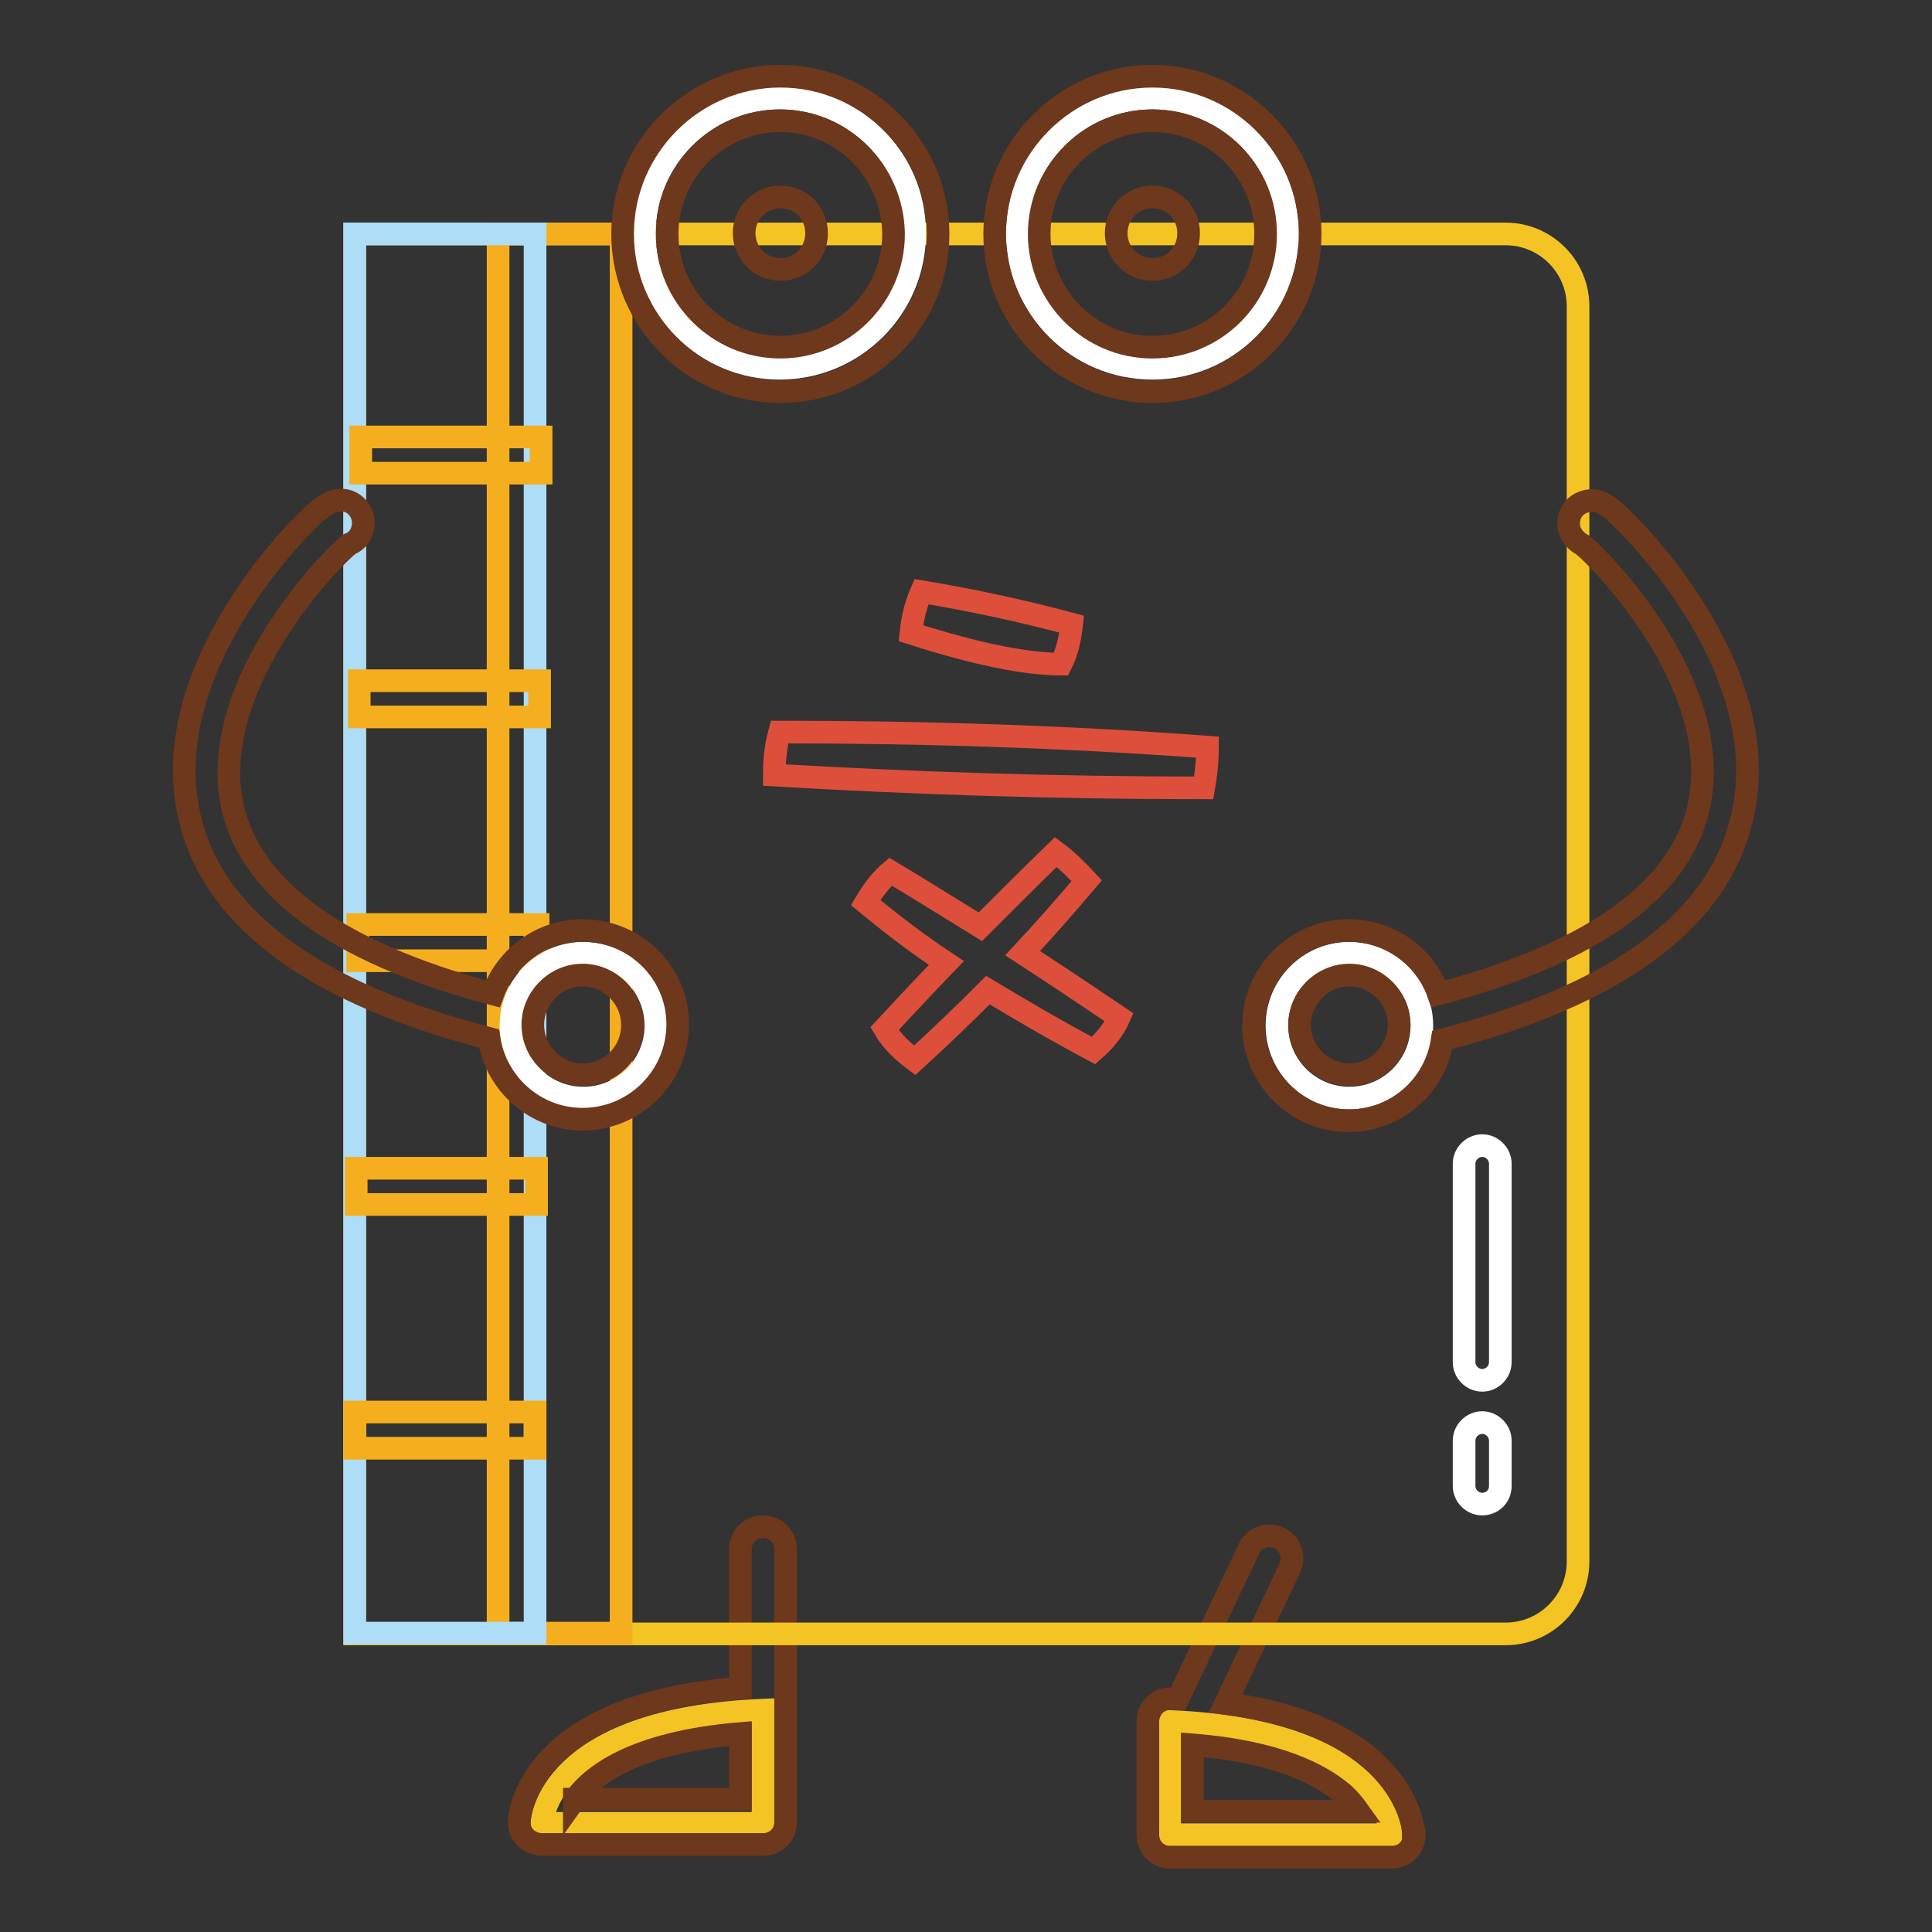 <?xml version="1.0" encoding="utf-8"?>
<!-- Svg Vector Icons : http://www.onlinewebfonts.com/icon -->
<!DOCTYPE svg PUBLIC "-//W3C//DTD SVG 1.1//EN" "http://www.w3.org/Graphics/SVG/1.1/DTD/svg11.dtd">
<svg version="1.1" xmlns="http://www.w3.org/2000/svg" xmlns:xlink="http://www.w3.org/1999/xlink" x="0px" y="0px" viewBox="0 0 256 256" enable-background="new 0 0 256 256" xml:space="preserve">
<rect x="0" y="0" width="256" height="256" fill="#333333" stroke="none"/>
<g> <path stroke-width="3" fill-opacity="0" stroke="#f4c324"  d="M155,228.1v15h29.3C184.3,243,183.7,229.3,155,228.1z"/> <path stroke-width="3" fill-opacity="0" stroke="#6e381c"  d="M162.4,225.7l8.5-17.9c0.7-1.5,0.1-3.3-1.4-4c-1.5-0.7-3.3-0.1-4,1.4l-9.4,19.9c-0.3,0-0.6,0-0.9,0 c-1.7-0.1-3,1.2-3.1,2.9c0,0,0,0.1,0,0.1v15c0,1.7,1.3,3,3,3h29.3c1.7,0,3-1.3,3-3c0,0,0-0.1,0-0.1 C187.2,242.3,186.4,228.9,162.4,225.7L162.4,225.7z M158,240v-8.8c11.4,0.9,17.1,4,20,6.5c0.9,0.8,1.5,1.6,2,2.3H158z"/> <path stroke-width="3" fill-opacity="0" stroke="#f4c324"  d="M101.1,226.6v15H71.8C71.8,241.5,72.4,227.8,101.1,226.6z"/> <path stroke-width="3" fill-opacity="0" stroke="#6e381c"  d="M104.1,226.5v-21.2c0-1.7-1.3-3-3-3c-1.7,0-3,1.3-3,3v18.4c-28.3,2.1-29.3,17-29.3,17.6 c-0.1,1.7,1.2,3,2.9,3.1c0,0,0.1,0,0.1,0h29.3c1.7,0,3-1.3,3-3L104.1,226.5C104.1,226.6,104.1,226.5,104.1,226.5z M76.1,238.5 c2.2-3.1,7.7-7.6,22-8.8v0.1c0,0,0,0,0,0v8.6H76.1L76.1,238.5z"/> <path stroke-width="3" fill-opacity="0" stroke="#f4c324"  d="M209.1,40.6v166.3c0,5.3-4.3,9.6-9.6,9.6H47V31h152.5C204.8,31,209.1,35.3,209.1,40.6z"/> <path stroke-width="3" fill-opacity="0" stroke="#f5af1e"  d="M66,31h16.3v185.4H66V31z"/> <path stroke-width="3" fill-opacity="0" stroke="#adddf7"  d="M47,31h23.9v185.4H47V31z"/> <path stroke-width="3" fill-opacity="0" stroke="#f5af1e"  d="M47.8,57.9h23.9v4.8H47.8V57.9z M47.6,90.2h23.9V95H47.6V90.2z M47.4,122.5h23.9v4.8H47.4V122.5z  M47.2,154.8h23.9v4.8H47.2V154.8z M47,187.1h23.9v4.8H47V187.1z"/> <path stroke-width="3" fill-opacity="0" stroke="#ffffff"  d="M85.4,30.9c0,9.9,8,17.9,17.9,17.9c9.9,0,17.9-8,17.9-17.9c0-9.9-8-17.9-17.9-17.9 C93.5,13,85.4,21,85.4,30.9z"/> <path stroke-width="3" fill-opacity="0" stroke="#6e381c"  d="M103.4,51.9c-11.5,0-20.9-9.4-20.9-20.9c0-11.5,9.4-20.9,20.9-20.9c11.5,0,20.9,9.4,20.9,20.9 C124.3,42.5,114.9,51.9,103.4,51.9z M103.4,16c-8.2,0-15,6.7-15,15c0,8.2,6.7,15,15,15c8.2,0,15-6.7,15-15 C118.3,22.7,111.6,16,103.4,16z"/> <path stroke-width="3" fill-opacity="0" stroke="#6e381c"  d="M98.6,30.9c0,2.6,2.1,4.8,4.8,4.8s4.8-2.1,4.8-4.8s-2.1-4.8-4.8-4.8S98.6,28.3,98.6,30.9z"/> <path stroke-width="3" fill-opacity="0" stroke="#ffffff"  d="M134.8,30.9c0,9.9,8,17.9,17.9,17.9c9.9,0,17.9-8,17.9-17.9c0-9.9-8-17.9-17.9-17.9 C142.8,13,134.8,21,134.8,30.9z"/> <path stroke-width="3" fill-opacity="0" stroke="#6e381c"  d="M152.7,51.9c-11.5,0-20.9-9.4-20.9-20.9c0-11.5,9.4-20.9,20.9-20.9s20.9,9.4,20.9,20.9 C173.6,42.5,164.2,51.9,152.7,51.9z M152.7,16c-8.2,0-15,6.7-15,15c0,8.2,6.7,15,15,15s15-6.7,15-15C167.7,22.7,161,16,152.7,16z" /> <path stroke-width="3" fill-opacity="0" stroke="#6e381c"  d="M147.9,30.9c0,2.6,2.1,4.8,4.8,4.8s4.8-2.1,4.8-4.8s-2.1-4.8-4.8-4.8S147.9,28.3,147.9,30.9z"/> <path stroke-width="3" fill-opacity="0" stroke="#ffffff"  d="M196.4,182.9L196.4,182.9c-1.3,0-2.4-1.1-2.4-2.4l0,0l0-26.3c0-1.3,1.1-2.4,2.4-2.4h0 c1.3,0,2.4,1.1,2.4,2.4l0,0l0,26.3C198.8,181.8,197.7,182.9,196.4,182.9z"/> <path stroke-width="3" fill-opacity="0" stroke="#ffffff"  d="M196.4,199.3L196.4,199.3c-1.3,0-2.4-1.1-2.4-2.4l0,0l0-6c0-1.3,1.1-2.4,2.4-2.4h0c1.3,0,2.4,1.1,2.4,2.4 c0,0,0,0,0,0l0,6C198.8,198.3,197.7,199.3,196.4,199.3z"/> <path stroke-width="3" fill-opacity="0" stroke="#ffffff"  d="M169.2,135.9c0,5.3,4.3,9.6,9.6,9.6c5.3,0,9.6-4.3,9.6-9.6s-4.3-9.6-9.6-9.6 C173.5,126.3,169.2,130.6,169.2,135.9z"/> <path stroke-width="3" fill-opacity="0" stroke="#6e381c"  d="M226.6,84.3c-3.5-6.6-8.3-12.3-11.6-15.5c-1.5-1.5-3.1-3-5.1-2.3c-1.6,0.5-2.4,2.2-1.9,3.8 c0.3,0.8,0.9,1.5,1.7,1.9c2.3,1.8,18.2,17.9,15.6,33.6c-1.9,11.6-13.6,20.3-34.7,25.9c-1.7-4.9-6.4-8.4-11.9-8.4 c-6.9,0-12.6,5.6-12.6,12.6c0,6.9,5.6,12.6,12.6,12.6c6.3,0,11.5-4.6,12.4-10.7c22.8-5.9,36.1-15.5,39.5-28.6 C232.7,101.6,231.3,93.2,226.6,84.3L226.6,84.3z M178.8,142.4c-3.6,0-6.6-3-6.6-6.6c0-3.6,3-6.6,6.6-6.6c3.6,0,6.6,3,6.6,6.6 C185.3,139.5,182.4,142.4,178.8,142.4z"/> <path stroke-width="3" fill-opacity="0" stroke="#ffffff"  d="M67.7,135.9c0,5.3,4.3,9.6,9.6,9.6c5.3,0,9.6-4.3,9.6-9.6s-4.3-9.6-9.6-9.6C72,126.3,67.7,130.6,67.7,135.9 z"/> <path stroke-width="3" fill-opacity="0" stroke="#6e381c"  d="M77.2,123.3c-5.5,0-10.1,3.5-11.9,8.4c-21.1-5.6-32.8-14.4-34.7-25.9C28.1,90,44,73.9,46.3,72.1 c0.8-0.3,1.5-1,1.7-1.9c0.5-1.6-0.4-3.3-1.9-3.8c-2-0.6-3.6,0.9-5.1,2.3c-3.3,3.2-8.1,8.9-11.6,15.5c-4.7,8.9-6.1,17.2-4.1,24.8 c3.4,13.1,16.7,22.7,39.5,28.6c0.9,6,6.1,10.7,12.4,10.7c6.9,0,12.6-5.6,12.6-12.6C89.8,128.9,84.2,123.3,77.2,123.3z M77.2,142.4 c-3.6,0-6.6-3-6.6-6.6c0-3.6,3-6.6,6.6-6.6c3.6,0,6.6,3,6.6,6.6C83.8,139.5,80.9,142.4,77.2,142.4z"/> <path stroke-width="3" fill-opacity="0" stroke="#dd4f3b"  d="M160,99c0,1.9-0.2,3.7-0.5,5.4c-19.4,0-38.3-0.6-56.9-1.7c0-2.1,0.2-3.9,0.7-5.7 C122.4,97,141.2,97.6,160,99z M129.9,122.8c3.4-3.4,6.7-6.7,10-9.9c1.5,1.1,2.8,2.4,4.1,3.8c-2.8,3.3-5.6,6.5-8.5,9.6 c4.3,2.8,8.5,5.6,12.8,8.5c-0.7,1.6-1.8,3-3.4,4.4c-4.9-2.6-9.5-5.3-14-8c-3.1,3.1-6.3,6.2-9.7,9.3c-1.6-1.2-3-2.5-4-4.2 c2.7-2.9,5.4-5.8,8.2-8.7c-3.8-2.5-7.3-5.2-10.7-8c1-1.7,2.1-3.1,3.3-4.1C122,117.9,126,120.4,129.9,122.8L129.9,122.8z M142,82.7 c-0.2,1.9-0.6,3.7-1.4,5.3c-4.6,0-11.2-1.3-19.9-4.1c0.2-2.1,0.7-3.9,1.4-5.5C128.7,79.5,135.3,80.9,142,82.7z"/></g>
</svg>